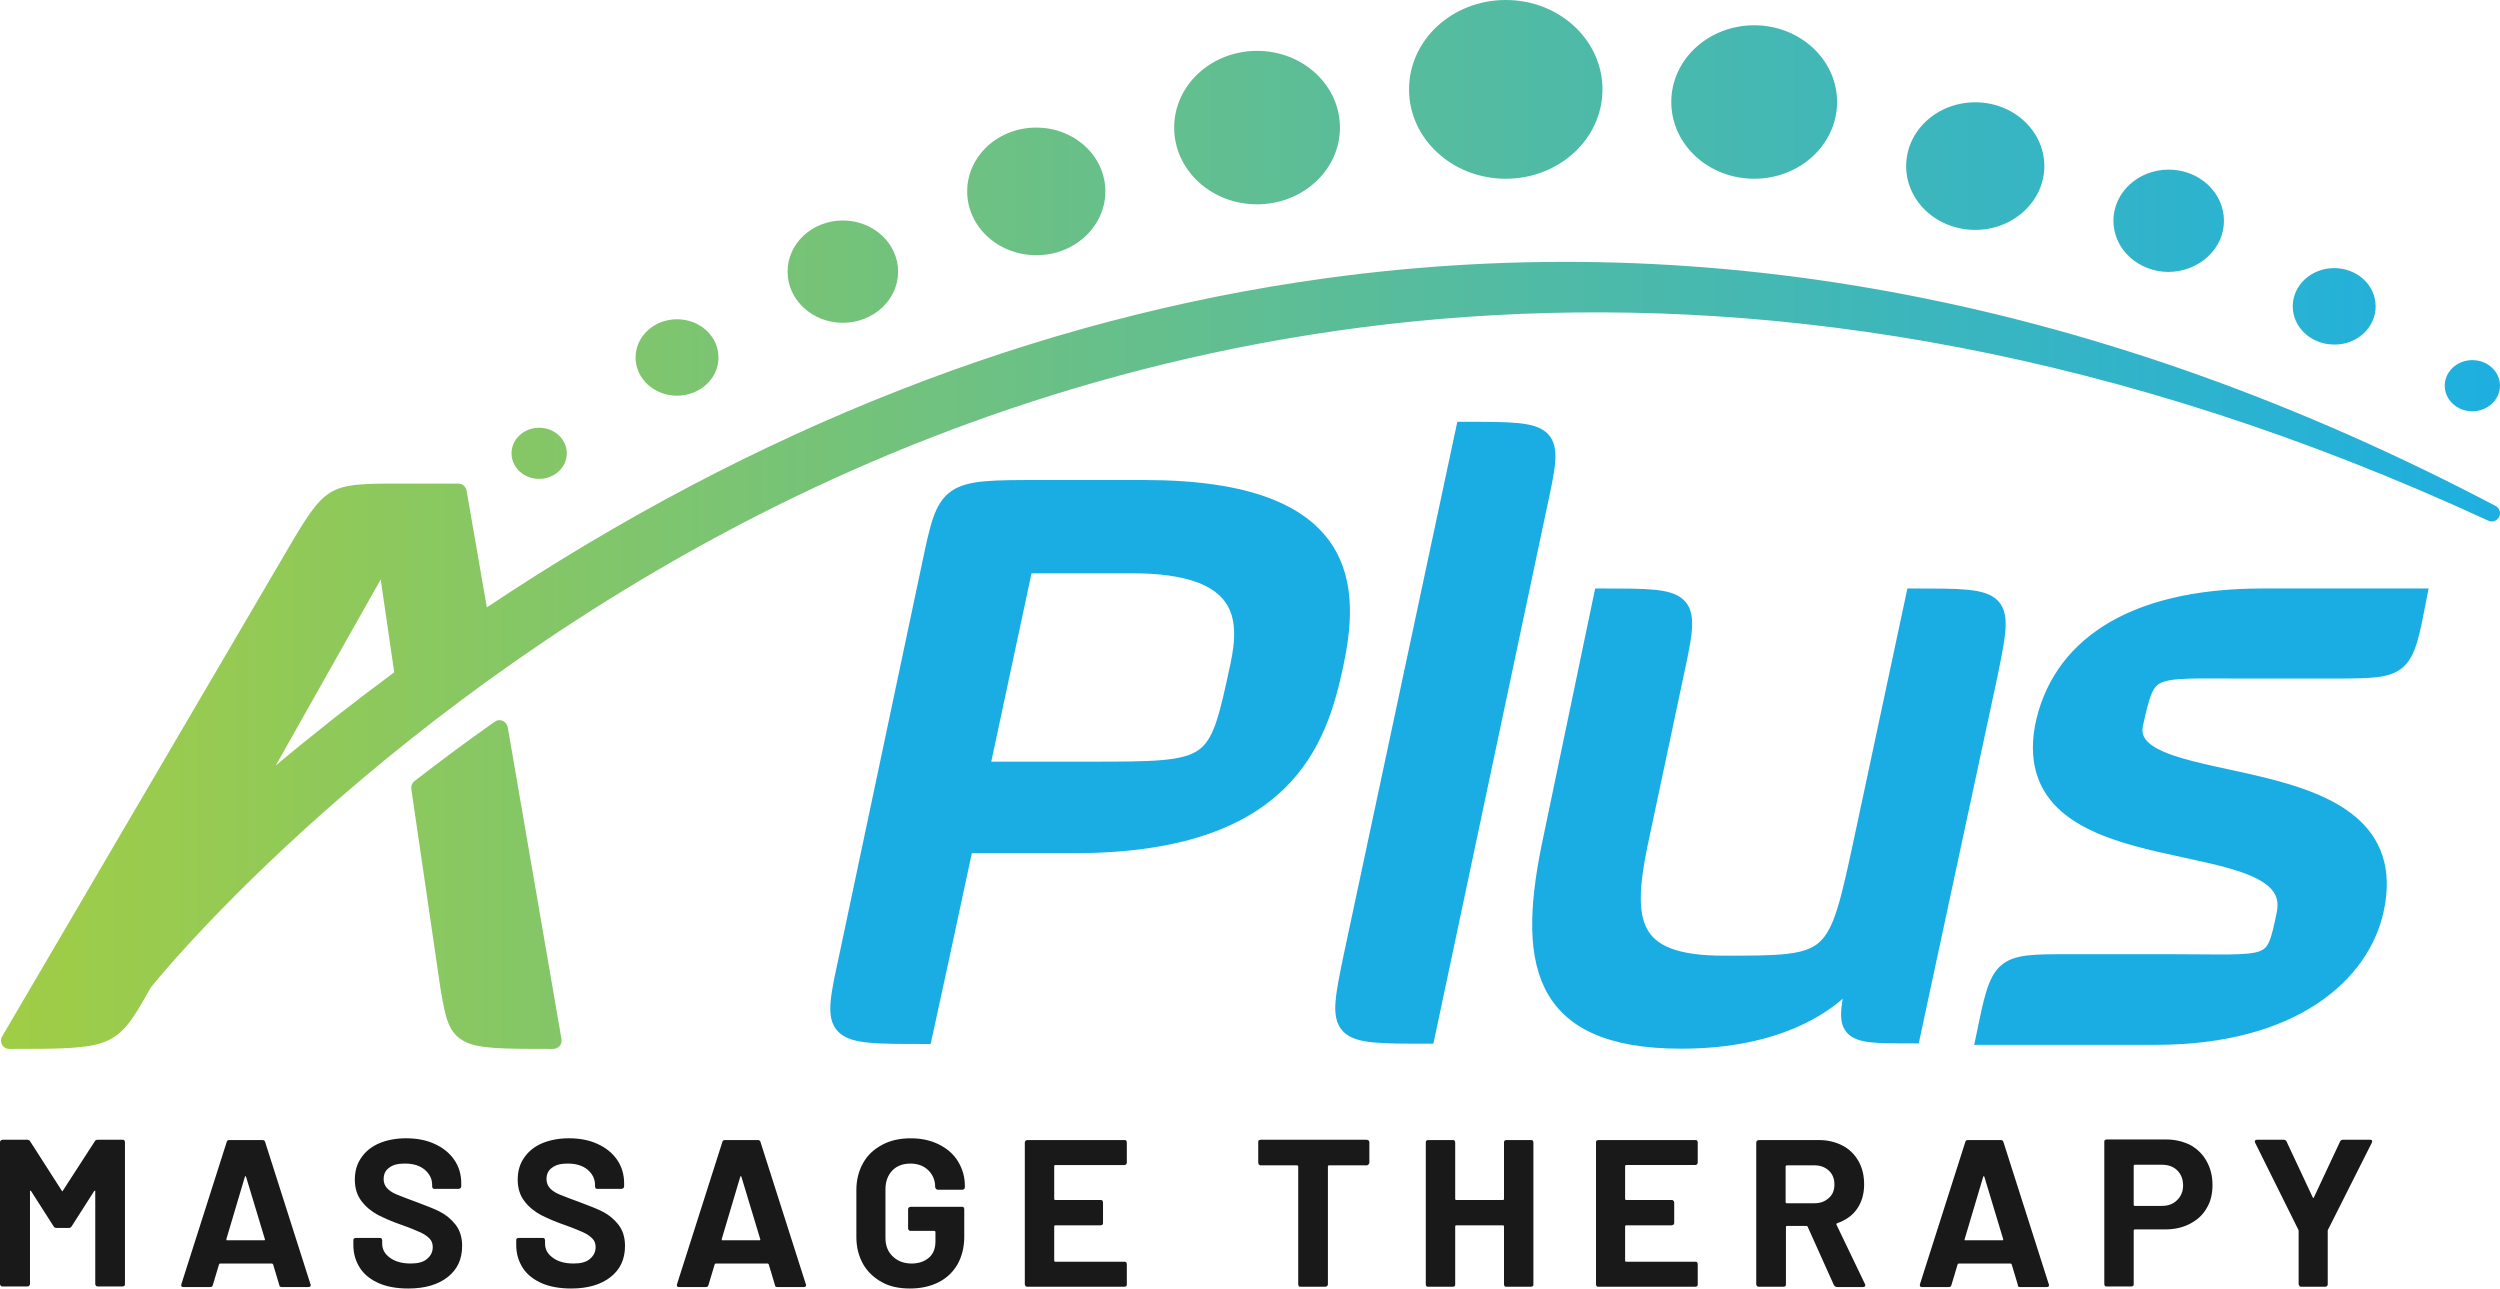 <?xml version="1.0" encoding="utf-8"?>
<!-- Generator: Adobe Illustrator 28.1.0, SVG Export Plug-In . SVG Version: 6.00 Build 0)  -->
<svg version="1.1" id="Layer_1" xmlns="http://www.w3.org/2000/svg" xmlns:xlink="http://www.w3.org/1999/xlink" x="0px" y="0px"
	 width="850.4px" height="438.3px" viewBox="0 0 850.4 438.3" style="enable-background:new 0 0 850.4 438.3;" xml:space="preserve"
	>
<style type="text/css">
	.st0{fill:#19ADE4;}
	.st1{fill:none;stroke:#19ADE4;stroke-width:5.637;}
	
		.st2{clip-path:url(#SVGID_00000029041183747580066760000000755656278856722106_);fill:url(#SVGID_00000162327794976740951020000001884557879577893054_);}
	
		.st3{clip-path:url(#SVGID_00000113327744168486921540000011489733058234137779_);fill:url(#SVGID_00000032643857067805331870000008917751421995284154_);}
	
		.st4{clip-path:url(#SVGID_00000027600801266959284030000012297134668978293943_);fill:url(#SVGID_00000075880727616671739590000008050295263908697220_);}
	.st5{fill:#191919;}
</style>
<path class="st0" d="M454.1,226.4c5.5-25.8,6.7-60.3-64.9-60.3H354c-32.1,0-32.1,0-37.6,26.1l-28.2,133.4
	c-5.8,26.7-5.8,26.7,26.1,26.7l5.8-26.7l8.2-38.2h37.3C437.4,287.3,448.6,251.9,454.1,226.4L454.1,226.4z M421.3,226.4
	c-7.6,35.5-7.6,35.5-50.6,35.5h-37l14.9-69.7H385C424.4,192.1,424.7,210.6,421.3,226.4L421.3,226.4z M523.5,171.8
	c5.5-25.5,5.5-25.5-25.5-25.5l-38.2,179.2c-5.5,26.7-5.5,26.7,25.5,26.7L523.5,171.8L523.5,171.8z M676.6,230c5.5-27,5.8-27-25.5-27
	l-17.6,82.5c-9.1,42.4-9.1,42.4-47.3,42.4c-32.1,0-34-14.2-28.5-40.9l12.1-57c5.8-27,5.8-27-24.9-27l-17,81.5
	c-9.1,42.1-5.2,69.4,44,69.4c33.6,0,51.8-12.7,59.7-23.3c-4.8,21.5-4.8,21.5,18.8,21.5L676.6,230L676.6,230z M822.7,203h-53.1
	c-46.1,0-69.4,18.2-74.6,44.3c-9.7,53.4,89.1,31.5,82.2,63.7c-3.9,18.8-3.6,16.4-39.1,16.4h-34.3c-23.6,0-23.6,0-28.8,25.2h58.2
	c47,0,70.3-21.5,74.9-43.3c11.8-54.9-87.6-36.4-81.9-63.1c4.5-20,4.2-18.2,37.6-18.2h30.9C817.9,227.9,817.9,227.9,822.7,203
	L822.7,203z"/>
<path class="st1" d="M454.1,226.4c5.5-25.8,6.7-60.3-64.9-60.3H354c-32.1,0-32.1,0-37.6,26.1l-28.2,133.4
	c-5.8,26.7-5.8,26.7,26.1,26.7l5.8-26.7l8.2-38.2h37.3C437.4,287.3,448.6,251.9,454.1,226.4L454.1,226.4z M421.3,226.4
	c-7.6,35.5-7.6,35.5-50.6,35.5h-37l14.9-69.7H385C424.4,192.1,424.7,210.6,421.3,226.4L421.3,226.4z M523.5,171.8
	c5.5-25.5,5.5-25.5-25.5-25.5l-38.2,179.2c-5.5,26.7-5.5,26.7,25.5,26.7L523.5,171.8L523.5,171.8z M676.6,230c5.5-27,5.8-27-25.5-27
	l-17.6,82.5c-9.1,42.4-9.1,42.4-47.3,42.4c-32.1,0-34-14.2-28.5-40.9l12.1-57c5.8-27,5.8-27-24.9-27l-17,81.5
	c-9.1,42.1-5.2,69.4,44,69.4c33.6,0,51.8-12.7,59.7-23.3c-4.8,21.5-4.8,21.5,18.8,21.5L676.6,230L676.6,230z M822.7,203h-53.1
	c-46.1,0-69.4,18.2-74.6,44.3c-9.7,53.4,89.1,31.5,82.2,63.7c-3.9,18.8-3.6,16.4-39.1,16.4h-34.3c-23.6,0-23.6,0-28.8,25.2h58.2
	c47,0,70.3-21.5,74.9-43.3c11.8-54.9-87.6-36.4-81.9-63.1c4.5-20,4.2-18.2,37.6-18.2h30.9C817.9,227.9,817.9,227.9,822.7,203
	L822.7,203z"/>
<g>
	<defs>
		<path id="SVGID_1_" d="M163.5,211.4l-7.6-44.1h-21.2c-21.8,0-22.1,0-34.6,21.2L3.1,354c35.2,0,34.9,0,45.8-19.7
			c0,0,306.4-387.1,798.7-159.7C553.6,20.1,311.9,111.2,163.5,211.4L163.5,211.4z M137.1,230c-19.9,14.6-37.8,29.2-53.6,42.8
			l47.5-84.3L137.1,230L137.1,230z M169.8,247.8c-9.6,6.8-18.6,13.5-27.1,20.2l9.7,66.3c3.3,19.7,2.1,19.7,35.8,19.7L169.8,247.8
			L169.8,247.8z"/>
	</defs>
	<clipPath id="SVGID_00000101073540750756444520000013722077677787670417_">
		<use xlink:href="#SVGID_1_"  style="overflow:visible;"/>
	</clipPath>
	
		<linearGradient id="SVGID_00000038377565053649972270000014989509676385441684_" gradientUnits="userSpaceOnUse" x1="-33" y1="219" x2="885" y2="219">
		<stop  offset="0" style="stop-color:#A6CE3F"/>
		<stop  offset="1" style="stop-color:#18AEE7"/>
	</linearGradient>
	
		<rect x="-33" y="75" style="clip-path:url(#SVGID_00000101073540750756444520000013722077677787670417_);fill:url(#SVGID_00000038377565053649972270000014989509676385441684_);" width="918" height="288"/>
</g>
<g>
	<defs>
		<path id="SVGID_00000154402889653771039610000014435302821030922395_" d="M188.1,356.8c-17.2,0-25,0-30-2.5
			c-5.7-2.9-6.6-8.4-8.2-17.6l-0.3-2l-9.7-66.4c-0.1-1,0.3-2,1.1-2.6c8.9-6.9,18-13.7,27.3-20.2c0.8-0.6,1.8-0.7,2.7-0.3
			s1.5,1.2,1.7,2.1L191,353.5c0.1,0.8-0.1,1.7-0.6,2.3C189.7,356.5,188.9,356.8,188.1,356.8z M145.7,269.2l9.4,64.7l0.3,1.9
			c1.5,8.8,2.1,12,5.1,13.4c3.5,1.8,11,1.9,24.2,1.9l-16.9-98.5C160.3,258.1,152.9,263.6,145.7,269.2z M3.1,356.8
			c-1,0-1.9-0.5-2.4-1.4s-0.5-2,0-2.8l97-165.5c12.9-22,13.9-22.6,37-22.6h21.2c1.4,0,2.5,1,2.8,2.3l6.9,39.8
			c91-60.7,186.8-98.4,285-111.9c131.9-18.2,265.9,7.8,398.3,77.4c1.4,0.7,1.9,2.4,1.2,3.7c-0.7,1.4-2.3,2-3.7,1.3
			c-253.3-117-456-67.5-581.5-5.4C131.6,237.7,55,331.2,51.3,335.9l-0.2,0.3C39.7,356.8,38.3,356.8,3.1,356.8z M134.7,170.1
			c-10.4,0-15.7,0-19.3,2.2c-3.7,2.3-6.8,7.3-12.8,17.6L8.1,351.2c13.8,0,21.2-0.2,25.8-2.2c4.8-2,7.1-6.3,12.3-15.6l0.3-0.5
			c0.1-0.1,0.2-0.3,0.3-0.4c0.2-0.2,19.7-24.8,55.9-57.3c33.4-30,88.2-73.2,159.8-108.6c80.6-39.9,165.5-62,252.6-65.8
			c72-3.2,145.5,6.2,219.7,28.1c-240.9-81.5-439.2-3.1-569.5,84.8c-0.8,0.5-1.8,0.6-2.7,0.3c-0.9-0.4-1.5-1.2-1.7-2.1l-7.2-41.8
			H134.7z M83.5,275.7c-0.6,0-1.3-0.2-1.8-0.6c-1.1-0.9-1.3-2.4-0.7-3.6l47.5-84.3c0.6-1.1,1.8-1.6,3-1.4c1.2,0.2,2.1,1.2,2.3,2.4
			l6,41.5c0.1,1-0.3,2.1-1.1,2.7c-18.3,13.4-36.2,27.8-53.4,42.7C84.9,275.4,84.2,275.7,83.5,275.7z M129.5,197.1l-35.7,63.3
			c13.1-11,26.6-21.6,40.3-31.7L129.5,197.1z"/>
	</defs>
	<clipPath id="SVGID_00000061460880873162473880000017439922014050707099_">
		<use xlink:href="#SVGID_00000154402889653771039610000014435302821030922395_"  style="overflow:visible;"/>
	</clipPath>
	
		<linearGradient id="SVGID_00000123426805264546087730000009767607318023279012_" gradientUnits="userSpaceOnUse" x1="-33" y1="219" x2="885" y2="219">
		<stop  offset="0" style="stop-color:#A6CE3F"/>
		<stop  offset="1" style="stop-color:#18AEE7"/>
	</linearGradient>
	
		<rect x="-33" y="75" style="clip-path:url(#SVGID_00000061460880873162473880000017439922014050707099_);fill:url(#SVGID_00000123426805264546087730000009767607318023279012_);" width="918" height="288"/>
</g>
<g>
	<defs>
		<path id="SVGID_00000173159616892304171090000000810127710006771877_" d="M850.4,131.2c0-4.8-4.2-8.7-9.4-8.7s-9.4,3.9-9.4,8.7
			c0,4.8,4.2,8.7,9.4,8.7S850.4,135.9,850.4,131.2L850.4,131.2z M808.1,104.2c0-7.2-6.3-13-14.1-13s-14.1,5.8-14.1,13
			s6.3,13,14.1,13C801.8,117.3,808.1,111.4,808.1,104.2L808.1,104.2z M756.5,75.1c0-9.6-8.4-17.4-18.8-17.4
			c-10.4,0-18.8,7.8-18.8,17.4s8.4,17.4,18.8,17.4C748,92.4,756.5,84.7,756.5,75.1L756.5,75.1z M695.4,56.5
			c0-12-10.5-21.7-23.5-21.7s-23.5,9.7-23.5,21.7s10.5,21.7,23.5,21.7S695.4,68.4,695.4,56.5L695.4,56.5z M624.9,34.7
			c0-14.4-12.6-26.1-28.2-26.1c-15.6,0-28.2,11.7-28.2,26.1s12.6,26.1,28.2,26.1C612.3,60.8,624.9,49.1,624.9,34.7L624.9,34.7z
			 M545.1,30.4c0-16.8-14.7-30.4-32.9-30.4s-32.9,13.6-32.9,30.4s14.7,30.4,32.9,30.4C530.4,60.8,545.1,47.2,545.1,30.4L545.1,30.4z
			 M455.8,43.4c0-14.4-12.6-26.1-28.2-26.1S399.4,29,399.4,43.4s12.6,26.1,28.2,26.1C443.2,69.5,455.8,57.8,455.8,43.4L455.8,43.4z
			 M376,65.1c0-12-10.5-21.7-23.5-21.7S329,53.1,329,65.1s10.5,21.7,23.5,21.7C365.4,86.9,376,77.1,376,65.1L376,65.1z M305.5,92.4
			c0-9.6-8.4-17.4-18.8-17.4s-18.8,7.8-18.8,17.4s8.4,17.4,18.8,17.4S305.5,102,305.5,92.4L305.5,92.4z M244.4,121.6
			c0-7.2-6.3-13-14.1-13s-14.1,5.8-14.1,13c0,7.2,6.3,13,14.1,13S244.4,128.8,244.4,121.6L244.4,121.6z M192.8,154.2
			c0-4.8-4.2-8.7-9.4-8.7s-9.4,3.9-9.4,8.7s4.2,8.7,9.4,8.7S192.8,159,192.8,154.2L192.8,154.2z"/>
	</defs>
	<clipPath id="SVGID_00000101074668598124155060000005370373907406249376_">
		<use xlink:href="#SVGID_00000173159616892304171090000000810127710006771877_"  style="overflow:visible;"/>
	</clipPath>
	
		<linearGradient id="SVGID_00000155855970534384946870000010534309976310736000_" gradientUnits="userSpaceOnUse" x1="-33" y1="119" x2="885" y2="119">
		<stop  offset="0" style="stop-color:#A6CE3F"/>
		<stop  offset="1" style="stop-color:#18AEE7"/>
	</linearGradient>
	
		<rect x="-33" y="-25" style="clip-path:url(#SVGID_00000101074668598124155060000005370373907406249376_);fill:url(#SVGID_00000155855970534384946870000010534309976310736000_);" width="918" height="288"/>
</g>
<path class="st5" d="M32.2,388.3L21.4,405c-0.1,0.3-0.3,0.3-0.4,0l-10.7-16.7c-0.2-0.4-0.6-0.6-1-0.6H0.9c-0.2,0-0.4,0.1-0.6,0.2
	c-0.2,0.2-0.3,0.4-0.3,0.6v48.3c0,0.2,0.1,0.4,0.3,0.6s0.4,0.2,0.6,0.2h8.4c0.2,0,0.4-0.1,0.6-0.2c0.2-0.2,0.3-0.4,0.3-0.6v-31.5
	c0-0.2,0-0.3,0.1-0.3s0.2,0,0.3,0.2l7.6,11.9c0.2,0.4,0.6,0.6,1,0.6h4.2c0.4,0,0.8-0.2,1-0.6l7.6-11.9c0.1-0.1,0.2-0.2,0.3-0.2
	s0.1,0.1,0.1,0.3v31.5c0,0.2,0.1,0.4,0.3,0.6s0.4,0.2,0.6,0.2h8.4c0.2,0,0.4-0.1,0.6-0.2c0.2-0.2,0.2-0.4,0.2-0.6v-48.3
	c0-0.2-0.1-0.4-0.2-0.6c-0.2-0.2-0.4-0.2-0.6-0.2h-8.4C32.7,387.7,32.4,387.9,32.2,388.3L32.2,388.3L32.2,388.3z M95.8,437.8h9.1
	c0.5,0,0.8-0.2,0.8-0.6c0-0.1,0-0.3-0.1-0.4l-15.4-48.3c-0.1-0.5-0.5-0.7-0.9-0.7H78c-0.5,0-0.8,0.2-0.9,0.7l-15.4,48.3
	c-0.1,0.3-0.1,0.6,0.1,0.8c0.1,0.2,0.4,0.2,0.6,0.2h9.1c0.5,0,0.8-0.2,0.9-0.7l2.1-7c0.1-0.2,0.2-0.3,0.4-0.3h17.6
	c0.1,0,0.3,0.1,0.4,0.3l2.1,7C95,437.5,95.3,437.8,95.8,437.8L95.8,437.8L95.8,437.8z M77,421.5l6.3-21.2c0-0.1,0.1-0.2,0.2-0.2
	s0.2,0.1,0.2,0.2l6.4,21.2c0.1,0.3,0,0.4-0.3,0.4H77.2C77.1,422,77,421.8,77,421.5L77,421.5L77,421.5z M138.9,438.3
	c5.6,0,10.1-1.3,13.4-3.9c3.3-2.6,4.9-6.1,4.9-10.6c0-3-0.8-5.4-2.3-7.3s-3.3-3.3-5.2-4.3s-4.6-2-8-3.3c-3.1-1.1-5.3-2-6.8-2.6
	s-2.6-1.4-3.3-2.2c-0.7-0.8-1.1-1.8-1.1-3c0-1.7,0.6-3,1.9-3.9c1.3-1,3-1.4,5.3-1.4c2.9,0,5.1,0.7,6.8,2.1c1.6,1.4,2.5,3.1,2.5,5.1
	v0.6c0,0.2,0.1,0.4,0.2,0.6c0.2,0.2,0.4,0.2,0.6,0.2h8.2c0.2,0,0.4-0.1,0.6-0.2c0.2-0.2,0.3-0.4,0.3-0.6v-1.1c0-3-0.8-5.7-2.4-8
	c-1.6-2.3-3.8-4.1-6.7-5.4c-2.8-1.3-6.1-1.9-9.7-1.9c-3.4,0-6.5,0.6-9.1,1.7c-2.6,1.1-4.7,2.8-6.1,4.9c-1.5,2.1-2.2,4.6-2.2,7.5
	s0.8,5.4,2.3,7.3c1.5,2,3.4,3.5,5.6,4.7c2.2,1.1,4.9,2.3,8.1,3.4c2.9,1,4.9,1.9,6.3,2.5c1.3,0.6,2.3,1.3,3.1,2.1
	c0.8,0.8,1.1,1.8,1.1,2.9c0,1.6-0.6,2.9-1.9,4c-1.2,1.1-3.1,1.6-5.6,1.6c-3,0-5.4-0.7-7.1-2c-1.8-1.3-2.6-2.9-2.6-4.8v-1.1
	c0-0.2-0.1-0.4-0.2-0.6c-0.2-0.2-0.4-0.2-0.6-0.2H121c-0.2,0-0.4,0.1-0.6,0.2c-0.2,0.2-0.2,0.4-0.2,0.6v1.6c0,3,0.8,5.6,2.3,7.9
	s3.8,4,6.6,5.2C131.7,437.7,135,438.3,138.9,438.3L138.9,438.3L138.9,438.3z M194.3,438.3c5.6,0,10.1-1.3,13.4-3.9s4.9-6.1,4.9-10.6
	c0-3-0.8-5.4-2.3-7.3s-3.3-3.3-5.2-4.3s-4.6-2-8-3.3c-3.1-1.1-5.3-2-6.8-2.6s-2.6-1.4-3.3-2.2c-0.7-0.8-1.1-1.8-1.1-3
	c0-1.7,0.6-3,1.9-3.9c1.3-1,3-1.4,5.3-1.4c2.9,0,5.1,0.7,6.8,2.1c1.6,1.4,2.5,3.1,2.5,5.1v0.6c0,0.2,0.1,0.4,0.2,0.6
	c0.2,0.2,0.4,0.2,0.6,0.2h8.2c0.2,0,0.4-0.1,0.6-0.2c0.2-0.2,0.3-0.4,0.3-0.6v-1.1c0-3-0.8-5.7-2.4-8s-3.8-4.1-6.7-5.4
	c-2.8-1.3-6.1-1.9-9.7-1.9c-3.4,0-6.5,0.6-9.1,1.7s-4.7,2.8-6.1,4.9c-1.5,2.1-2.2,4.6-2.2,7.5s0.8,5.4,2.3,7.3
	c1.5,2,3.4,3.5,5.6,4.7c2.2,1.1,4.9,2.3,8.1,3.4c2.9,1,4.9,1.9,6.3,2.5c1.3,0.6,2.3,1.3,3.1,2.1c0.8,0.8,1.1,1.8,1.1,2.9
	c0,1.6-0.6,2.9-1.9,4c-1.2,1.1-3.1,1.6-5.6,1.6c-3,0-5.4-0.7-7.1-2c-1.8-1.3-2.6-2.9-2.6-4.8v-1.1c0-0.2-0.1-0.4-0.2-0.6
	c-0.2-0.2-0.4-0.2-0.6-0.2h-8.2c-0.2,0-0.4,0.1-0.6,0.2c-0.2,0.2-0.2,0.4-0.2,0.6v1.6c0,3,0.8,5.6,2.3,7.9s3.8,4,6.6,5.2
	C187.1,437.7,190.5,438.3,194.3,438.3L194.3,438.3L194.3,438.3z M264.3,437.8h9.1c0.5,0,0.8-0.2,0.8-0.6c0-0.1,0-0.3-0.1-0.4
	l-15.4-48.3c-0.1-0.5-0.5-0.7-0.9-0.7h-11.2c-0.5,0-0.8,0.2-0.9,0.7l-15.4,48.3c-0.1,0.3-0.1,0.6,0.1,0.8c0.1,0.2,0.4,0.2,0.6,0.2
	h9.1c0.5,0,0.8-0.2,0.9-0.7l2.1-7c0.1-0.2,0.2-0.3,0.4-0.3h17.6c0.1,0,0.3,0.1,0.4,0.3l2.1,7C263.6,437.5,263.9,437.8,264.3,437.8
	L264.3,437.8L264.3,437.8z M245.5,421.5l6.3-21.2c0-0.1,0.1-0.2,0.2-0.2s0.2,0.1,0.2,0.2l6.4,21.2c0.1,0.3,0,0.4-0.3,0.4h-12.6
	C245.6,422,245.5,421.8,245.5,421.5L245.5,421.5L245.5,421.5z M309.5,438.3c3.7,0,6.9-0.7,9.7-2.1c2.8-1.4,4.9-3.4,6.5-6.1
	c1.5-2.7,2.3-5.8,2.3-9.4v-9.4c0-0.2-0.1-0.4-0.2-0.6c-0.2-0.2-0.4-0.2-0.6-0.2h-17.4c-0.2,0-0.4,0.1-0.6,0.2
	c-0.2,0.2-0.3,0.4-0.3,0.6v6.6c0,0.2,0.1,0.4,0.3,0.6c0.2,0.2,0.4,0.2,0.6,0.2h8c0.2,0,0.4,0.1,0.4,0.4v3.2c0,2.3-0.7,4.2-2.2,5.5
	s-3.5,2-5.9,2c-2.6,0-4.7-0.8-6.4-2.4c-1.7-1.6-2.5-3.7-2.5-6.3v-16.6c0-2.6,0.8-4.7,2.3-6.3c1.5-1.6,3.6-2.4,6.2-2.4
	c2.5,0,4.6,0.8,6.1,2.3s2.3,3.4,2.3,5.5v0.2c0,0.2,0.1,0.4,0.3,0.6c0.2,0.2,0.4,0.3,0.6,0.3h8.4c0.2,0,0.4-0.1,0.6-0.3
	c0.2-0.2,0.2-0.4,0.2-0.6v-0.5c0-3-0.8-5.7-2.3-8.2s-3.7-4.4-6.5-5.8s-6-2.1-9.6-2.1c-3.7,0-6.9,0.7-9.7,2.2c-2.8,1.5-5,3.5-6.5,6.2
	s-2.3,5.7-2.3,9.2v16c0,3.5,0.8,6.5,2.3,9.2c1.5,2.6,3.7,4.7,6.5,6.2C302.6,437.6,305.8,438.3,309.5,438.3L309.5,438.3L309.5,438.3z
	 M383.3,395.5v-6.9c0-0.2-0.1-0.4-0.2-0.6c-0.2-0.2-0.4-0.2-0.6-0.2h-33c-0.2,0-0.4,0.1-0.6,0.2c-0.2,0.2-0.3,0.4-0.3,0.6v48.3
	c0,0.2,0.1,0.4,0.3,0.6c0.2,0.2,0.4,0.2,0.6,0.2h33c0.2,0,0.4-0.1,0.6-0.2c0.2-0.2,0.2-0.4,0.2-0.6V430c0-0.2-0.1-0.4-0.2-0.6
	c-0.2-0.2-0.4-0.2-0.6-0.2H359c-0.2,0-0.4-0.1-0.4-0.4v-11.6c0-0.2,0.1-0.4,0.4-0.4h15.4c0.2,0,0.4-0.1,0.6-0.2
	c0.2-0.2,0.2-0.4,0.2-0.6v-7c0-0.2-0.1-0.4-0.2-0.6c-0.2-0.2-0.4-0.2-0.6-0.2H359c-0.2,0-0.4-0.1-0.4-0.4v-11.1
	c0-0.2,0.1-0.4,0.4-0.4h23.5c0.2,0,0.4-0.1,0.6-0.3C383.2,395.9,383.3,395.7,383.3,395.5L383.3,395.5L383.3,395.5z M464.8,387.7h-36
	c-0.2,0-0.4,0.1-0.6,0.2c-0.2,0.2-0.2,0.4-0.2,0.6v7c0,0.2,0.1,0.4,0.2,0.6c0.2,0.2,0.4,0.3,0.6,0.3h12.4c0.2,0,0.4,0.1,0.4,0.4
	v40.1c0,0.2,0.1,0.4,0.2,0.6c0.2,0.2,0.4,0.2,0.6,0.2h8.4c0.2,0,0.4-0.1,0.6-0.2c0.2-0.2,0.3-0.4,0.3-0.6v-40.1
	c0-0.2,0.1-0.4,0.4-0.4h12.8c0.2,0,0.4-0.1,0.6-0.3c0.2-0.2,0.3-0.4,0.3-0.6v-7c0-0.2-0.1-0.4-0.3-0.6
	C465.3,387.8,465.1,387.7,464.8,387.7L464.8,387.7L464.8,387.7z M511.6,388.6v19.2c0,0.2-0.1,0.4-0.4,0.4h-15.8
	c-0.2,0-0.4-0.1-0.4-0.4v-19.2c0-0.2-0.1-0.4-0.2-0.6c-0.2-0.2-0.4-0.2-0.6-0.2h-8.4c-0.2,0-0.4,0.1-0.6,0.2
	c-0.2,0.2-0.2,0.4-0.2,0.6v48.3c0,0.2,0.1,0.4,0.2,0.6c0.2,0.2,0.4,0.2,0.6,0.2h8.4c0.2,0,0.4-0.1,0.6-0.2c0.2-0.2,0.2-0.4,0.2-0.6
	v-19.7c0-0.2,0.1-0.4,0.4-0.4h15.8c0.2,0,0.4,0.1,0.4,0.4v19.7c0,0.2,0.1,0.4,0.2,0.6c0.2,0.2,0.4,0.2,0.6,0.2h8.4
	c0.2,0,0.4-0.1,0.6-0.2c0.2-0.2,0.2-0.4,0.2-0.6v-48.3c0-0.2-0.1-0.4-0.2-0.6c-0.2-0.2-0.4-0.2-0.6-0.2h-8.4c-0.2,0-0.4,0.1-0.6,0.2
	C511.7,388.1,511.6,388.3,511.6,388.6L511.6,388.6L511.6,388.6z M577.5,395.5v-6.9c0-0.2-0.1-0.4-0.2-0.6c-0.2-0.2-0.4-0.2-0.6-0.2
	h-33c-0.2,0-0.4,0.1-0.6,0.2c-0.2,0.2-0.2,0.4-0.2,0.6v48.3c0,0.2,0.1,0.4,0.2,0.6c0.2,0.2,0.4,0.2,0.6,0.2h33
	c0.2,0,0.4-0.1,0.6-0.2c0.2-0.2,0.2-0.4,0.2-0.6V430c0-0.2-0.1-0.4-0.2-0.6s-0.4-0.2-0.6-0.2h-23.5c-0.2,0-0.4-0.1-0.4-0.4v-11.6
	c0-0.2,0.1-0.4,0.4-0.4h15.4c0.2,0,0.4-0.1,0.6-0.2s0.3-0.4,0.3-0.6v-7c0-0.2-0.1-0.4-0.3-0.6s-0.4-0.2-0.6-0.2h-15.4
	c-0.2,0-0.4-0.1-0.4-0.4v-11.1c0-0.2,0.1-0.4,0.4-0.4h23.5c0.2,0,0.4-0.1,0.6-0.3C577.4,395.9,577.5,395.7,577.5,395.5L577.5,395.5
	L577.5,395.5z M624.9,437.8h8.8c0.5,0,0.8-0.2,0.8-0.6c0-0.1,0-0.2-0.1-0.4l-9.7-20.2c-0.1-0.2,0-0.4,0.2-0.5c2.9-1,5.2-2.6,6.8-4.9
	s2.4-5.1,2.4-8.3c0-3-0.6-5.6-1.9-7.9c-1.3-2.3-3.1-4.1-5.4-5.3c-2.3-1.2-5-1.9-8-1.9h-20.5c-0.2,0-0.4,0.1-0.6,0.2
	c-0.2,0.2-0.3,0.4-0.3,0.6v48.3c0,0.2,0.1,0.4,0.3,0.6s0.4,0.2,0.6,0.2h8.4c0.2,0,0.4-0.1,0.6-0.2c0.2-0.2,0.2-0.4,0.2-0.6v-19.5
	c0-0.2,0.1-0.4,0.4-0.4h6.6c0.2,0,0.3,0.1,0.4,0.3l8.9,19.8C624.1,437.5,624.4,437.8,624.9,437.8L624.9,437.8L624.9,437.8z
	 M607.8,396.4h9.4c2,0,3.6,0.6,4.9,1.8c1.3,1.2,1.9,2.8,1.9,4.7c0,1.9-0.6,3.5-1.9,4.6c-1.3,1.2-2.9,1.8-4.9,1.8h-9.4
	c-0.2,0-0.4-0.1-0.4-0.4v-12.2C607.5,396.5,607.6,396.4,607.8,396.4L607.8,396.4L607.8,396.4z M687.1,437.8h9.1
	c0.5,0,0.8-0.2,0.8-0.6c0-0.1,0-0.3-0.1-0.4l-15.4-48.3c-0.1-0.5-0.5-0.7-0.9-0.7h-11.2c-0.5,0-0.8,0.2-0.9,0.7l-15.4,48.3
	c-0.1,0.3-0.1,0.6,0.1,0.8c0.1,0.2,0.4,0.2,0.6,0.2h9.1c0.5,0,0.8-0.2,0.9-0.7l2.1-7c0.1-0.2,0.2-0.3,0.4-0.3h17.6
	c0.1,0,0.3,0.1,0.4,0.3l2.1,7C686.3,437.5,686.6,437.8,687.1,437.8L687.1,437.8L687.1,437.8z M668.3,421.5l6.3-21.2
	c0-0.1,0.1-0.2,0.2-0.2c0.1,0,0.2,0.1,0.2,0.2l6.4,21.2c0.1,0.3,0,0.4-0.3,0.4h-12.6C668.3,422,668.2,421.8,668.3,421.5L668.3,421.5
	L668.3,421.5z M736.8,387.6h-20.2c-0.2,0-0.4,0.1-0.6,0.2c-0.2,0.2-0.2,0.4-0.2,0.6v48.4c0,0.2,0.1,0.4,0.2,0.6
	c0.2,0.2,0.4,0.2,0.6,0.2h8.4c0.2,0,0.4-0.1,0.6-0.2c0.2-0.2,0.2-0.4,0.2-0.6v-18.2c0-0.2,0.1-0.4,0.4-0.4h10.2c3.2,0,6-0.6,8.5-1.9
	s4.4-3,5.7-5.3c1.4-2.3,2-4.9,2-7.9c0-3.1-0.7-5.8-2-8.1c-1.3-2.4-3.2-4.2-5.5-5.5C742.7,388.3,739.9,387.6,736.8,387.6L736.8,387.6
	L736.8,387.6z M735.3,410.2h-9.1c-0.2,0-0.4-0.1-0.4-0.4v-13.2c0-0.2,0.1-0.4,0.4-0.4h9.1c2.2,0,4,0.6,5.3,1.9s2,3,2,5.1
	s-0.7,3.7-2,5C739.2,409.6,737.5,410.2,735.3,410.2L735.3,410.2L735.3,410.2z M782.7,437.7h8.3c0.2,0,0.4-0.1,0.6-0.3
	c0.2-0.2,0.2-0.4,0.2-0.6v-18.1c0-0.2,0-0.3,0.1-0.4l14.9-29.6c0.1-0.3,0.2-0.6,0-0.8c-0.1-0.2-0.3-0.2-0.7-0.2H797
	c-0.5,0-0.8,0.2-1,0.6l-8.9,19c-0.1,0.3-0.3,0.3-0.4,0l-8.9-19c-0.2-0.4-0.5-0.6-1-0.6h-9c-0.5,0-0.8,0.2-0.8,0.6
	c0,0.1,0,0.2,0.1,0.4l14.7,29.6c0,0.1,0.1,0.2,0.1,0.4v18.1c0,0.2,0.1,0.4,0.3,0.6C782.2,437.6,782.4,437.7,782.7,437.7L782.7,437.7
	L782.7,437.7z"/>
</svg>
